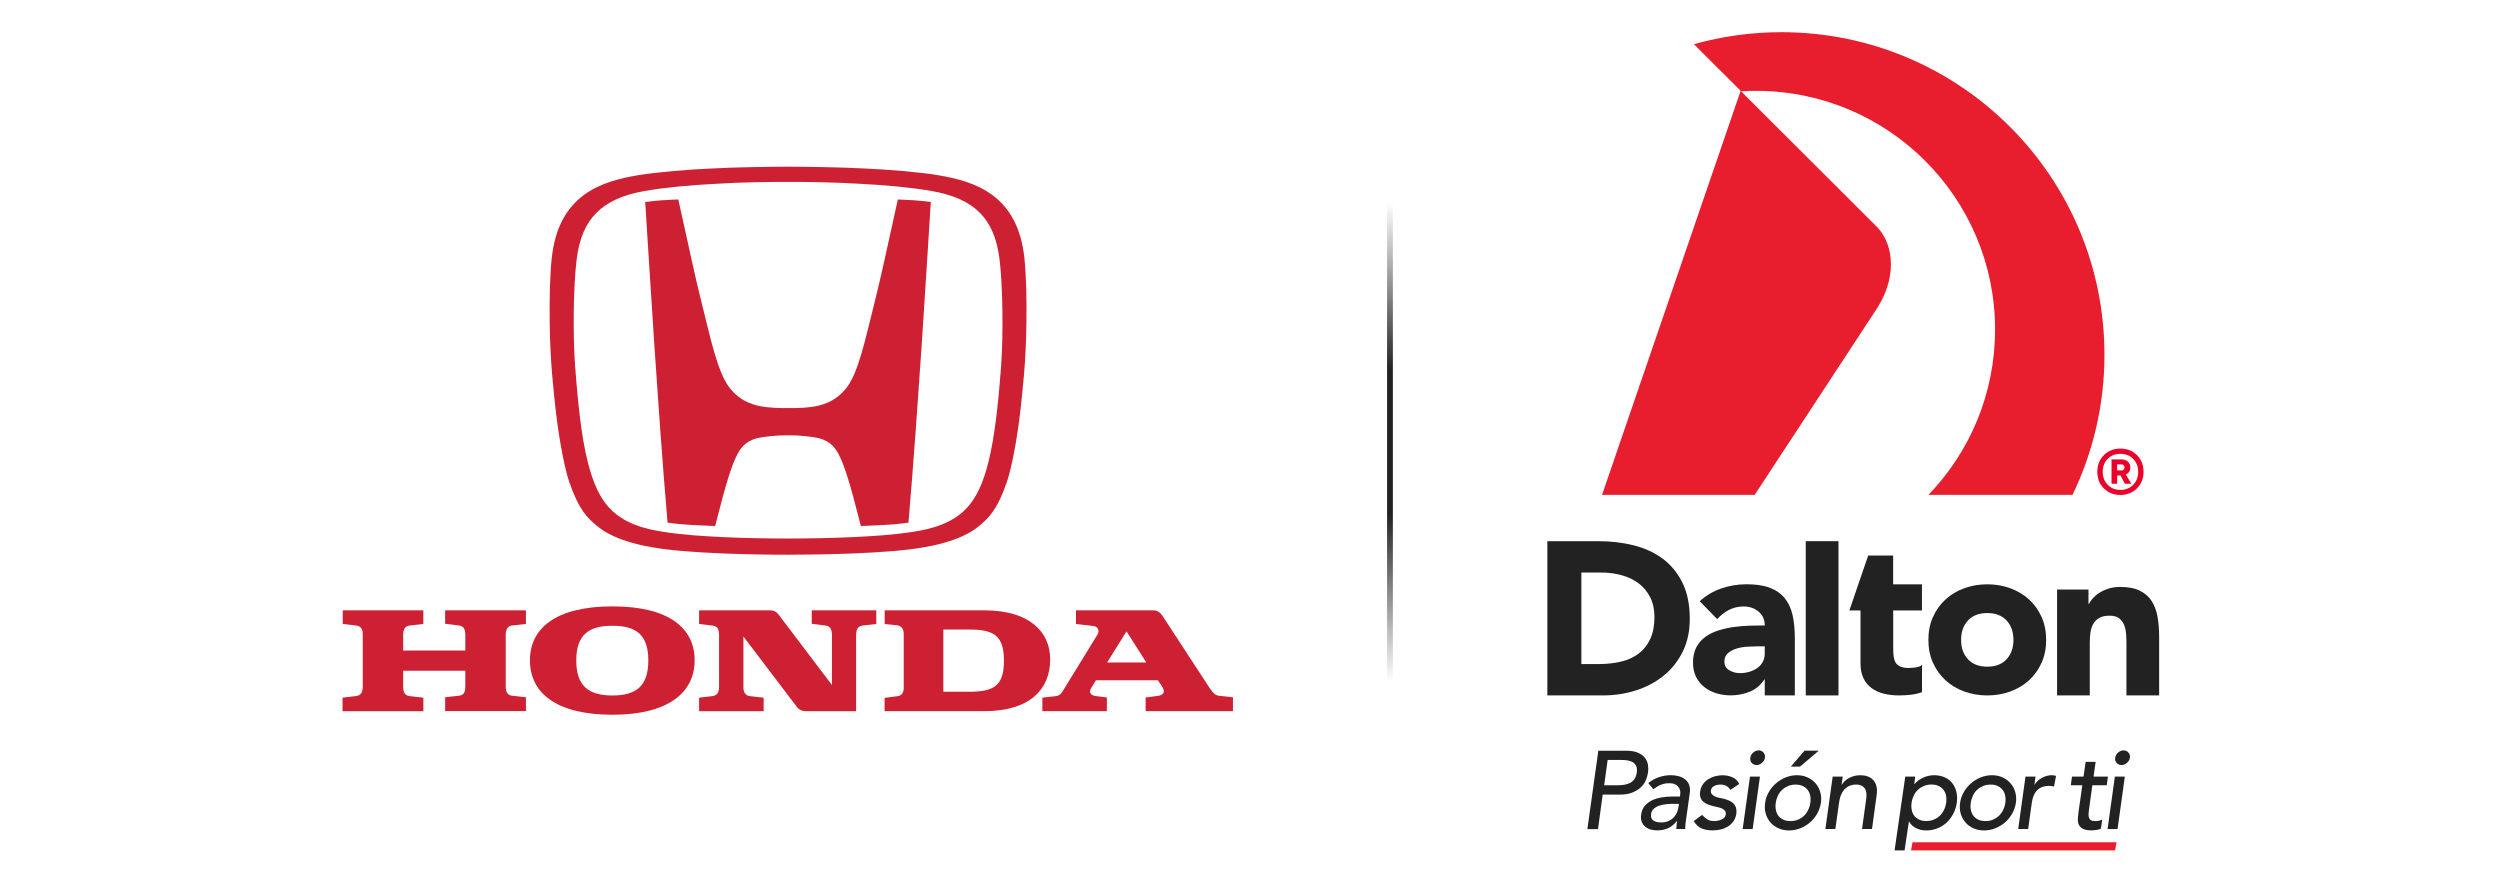 <svg width="1320" height="466" viewBox="0 0 1320 466" fill="none" xmlns="http://www.w3.org/2000/svg">
<path d="M732.375 359.949V107H735.433V359.949H732.375Z" fill="url(#paint0_linear_92_360)"/>
<g clip-path="url(#clip0_92_360)">
<path d="M940.597 17C924.59 17 909.072 19.214 894.389 23.327L919.062 47.943L845.877 261.298H926.461L989.973 164.47C1001.58 147.618 1000.37 130.105 991.47 120.241L919.321 48.231C921.941 48.058 924.59 47.972 927.239 47.972C996.911 47.972 1053.4 104.395 1053.4 173.989C1053.4 207.894 1040.01 238.665 1018.22 261.298H1094.28C1105.08 238.924 1111.15 213.847 1111.15 187.333C1111.15 93.266 1034.8 17 940.597 17Z" fill="#E81D2D"/>
<path d="M1131.79 249.133C1131.79 252.613 1130.64 255.517 1128.31 257.847C1126.01 260.147 1123.07 261.326 1119.56 261.326C1116.05 261.326 1113.14 260.176 1110.84 257.847C1108.53 255.546 1107.38 252.642 1107.38 249.133C1107.38 245.625 1108.53 242.663 1110.84 240.333C1113.14 238.033 1116.05 236.854 1119.56 236.854C1123.07 236.854 1126.04 238.004 1128.34 240.333C1130.64 242.634 1131.79 245.567 1131.79 249.133ZM1110.23 249.133C1110.23 251.894 1111.12 254.166 1112.88 255.977C1114.64 257.789 1116.88 258.681 1119.59 258.681C1122.29 258.681 1124.54 257.789 1126.32 255.977C1128.11 254.166 1128.97 251.894 1128.97 249.133C1128.97 246.372 1128.08 244.072 1126.32 242.289C1124.57 240.506 1122.32 239.614 1119.59 239.614C1116.85 239.614 1114.61 240.506 1112.85 242.289C1111.09 244.072 1110.23 246.372 1110.23 249.133ZM1120.11 242.548C1121.52 242.548 1122.64 242.95 1123.53 243.755C1124.4 244.561 1124.83 245.538 1124.83 246.746C1124.83 248.5 1124.05 249.766 1122.47 250.571L1125.32 255.402H1121.95L1119.65 251.06H1117.86V255.402H1114.89V242.576H1120.13L1120.11 242.548ZM1120.11 245.193H1117.83V248.385H1120.11C1120.6 248.385 1121 248.242 1121.29 247.954C1121.57 247.666 1121.75 247.293 1121.75 246.804C1121.75 246.315 1121.6 245.912 1121.29 245.625C1121 245.337 1120.6 245.165 1120.11 245.165V245.193Z" fill="#EA0029"/>
<path d="M817 285.742H843.948C850.483 285.742 856.673 286.461 862.546 287.927C868.42 289.394 873.544 291.752 877.921 295.002C882.297 298.251 885.78 302.508 888.343 307.713C890.905 312.918 892.201 319.245 892.201 326.693C892.201 333.278 890.963 339.087 888.458 344.12C885.953 349.153 882.613 353.351 878.381 356.774C874.149 360.196 869.283 362.784 863.756 364.538C858.228 366.292 852.441 367.184 846.366 367.184H817V285.742ZM834.965 350.619H844.293C848.439 350.619 852.297 350.188 855.867 349.354C859.437 348.52 862.518 347.111 865.138 345.155C867.758 343.2 869.802 340.64 871.299 337.448C872.796 334.256 873.544 330.374 873.544 325.773C873.544 321.775 872.796 318.324 871.299 315.362C869.802 312.4 867.786 309.985 865.253 308.058C862.719 306.131 859.754 304.693 856.328 303.744C852.902 302.795 849.332 302.306 845.56 302.306H834.965V350.619Z" fill="#232222"/>
<path d="M931.787 358.758H931.557C929.628 361.749 927.095 363.906 923.899 365.2C920.703 366.494 917.363 367.155 913.822 367.155C911.202 367.155 908.697 366.781 906.279 366.062C903.861 365.343 901.73 364.251 899.888 362.784C898.045 361.317 896.577 359.534 895.511 357.378C894.446 355.221 893.899 352.748 893.899 349.901C893.899 346.68 894.504 343.948 895.684 341.733C896.865 339.519 898.477 337.678 900.521 336.212C902.565 334.745 904.868 333.624 907.488 332.818C910.108 332.013 912.814 331.409 915.607 331.035C918.4 330.662 921.221 330.431 924.014 330.345C926.807 330.259 929.398 330.23 931.787 330.23C931.787 327.153 930.693 324.737 928.505 322.926C926.317 321.114 923.726 320.222 920.732 320.222C917.738 320.222 915.29 320.826 912.958 322.005C910.626 323.184 908.525 324.824 906.682 326.894L897.469 317.462C900.694 314.471 904.465 312.228 908.755 310.732C913.045 309.237 917.507 308.489 922.114 308.489C927.181 308.489 931.356 309.122 934.609 310.387C937.862 311.653 940.482 313.522 942.44 315.966C944.398 318.411 945.751 321.43 946.528 324.996C947.305 328.562 947.68 332.675 947.68 337.362V367.155H931.787V358.758ZM927.526 341.273C926.231 341.273 924.59 341.331 922.632 341.446C920.674 341.561 918.803 341.877 916.989 342.423C915.175 342.97 913.649 343.775 912.383 344.839C911.116 345.903 910.482 347.399 910.482 349.325C910.482 351.396 911.375 352.92 913.131 353.927C914.887 354.933 916.73 355.422 918.659 355.422C920.358 355.422 921.97 355.192 923.553 354.732C925.137 354.272 926.519 353.61 927.757 352.776C928.995 351.942 929.974 350.85 930.693 349.555C931.413 348.261 931.787 346.708 931.787 344.954V341.273H927.526Z" fill="#232222"/>
<path d="M953.438 285.742H970.712V367.184H953.438V285.742Z" fill="#232222"/>
<path d="M1018.19 337.851C1018.19 333.394 1018.99 329.367 1020.61 325.773C1022.22 322.178 1024.44 319.072 1027.23 316.513C1030.02 313.953 1033.33 311.969 1037.13 310.589C1040.93 309.208 1044.99 308.518 1049.28 308.518C1053.57 308.518 1057.63 309.208 1061.43 310.589C1065.23 311.969 1068.54 313.953 1071.33 316.513C1074.13 319.072 1076.34 322.178 1077.96 325.773C1079.57 329.367 1080.37 333.394 1080.37 337.851C1080.37 342.308 1079.57 346.335 1077.96 349.929C1076.34 353.524 1074.13 356.63 1071.33 359.189C1068.54 361.749 1065.23 363.733 1061.43 365.113C1057.63 366.494 1053.57 367.184 1049.28 367.184C1044.99 367.184 1040.93 366.494 1037.13 365.113C1033.33 363.733 1030.02 361.749 1027.23 359.189C1024.44 356.63 1022.22 353.524 1020.61 349.929C1018.99 346.335 1018.19 342.308 1018.19 337.851ZM1035.46 337.851C1035.46 342.078 1036.67 345.472 1039.09 348.089C1041.51 350.706 1044.91 352 1049.28 352C1053.66 352 1057.05 350.706 1059.47 348.089C1061.89 345.472 1063.1 342.078 1063.1 337.851C1063.1 333.624 1061.89 330.23 1059.47 327.613C1057.05 324.996 1053.66 323.702 1049.28 323.702C1044.91 323.702 1041.51 324.996 1039.09 327.613C1036.67 330.23 1035.46 333.624 1035.46 337.851Z" fill="#232222"/>
<path d="M1086.13 311.279H1102.72V318.871H1102.95C1103.49 317.807 1104.24 316.714 1105.25 315.65C1106.26 314.586 1107.44 313.608 1108.82 312.774C1110.2 311.94 1111.79 311.25 1113.54 310.704C1115.3 310.157 1117.23 309.898 1119.3 309.898C1123.68 309.898 1127.22 310.56 1129.89 311.911C1132.57 313.263 1134.67 315.104 1136.17 317.491C1137.67 319.877 1138.68 322.667 1139.22 325.888C1139.77 329.109 1140.03 332.588 1140.03 336.356V367.184H1122.75V339.807C1122.75 338.196 1122.7 336.528 1122.58 334.803C1122.47 333.077 1122.12 331.496 1121.55 330.029C1120.97 328.562 1120.08 327.383 1118.9 326.463C1117.72 325.543 1115.99 325.083 1113.77 325.083C1111.56 325.083 1109.74 325.485 1108.36 326.29C1106.98 327.096 1105.91 328.16 1105.19 329.511C1104.47 330.863 1103.98 332.358 1103.75 334.055C1103.52 335.752 1103.41 337.506 1103.41 339.346V367.184H1086.13V311.279Z" fill="#232222"/>
<path d="M999.589 323.702V322.322H1014.79V308.518H999.589V293.334H986.403L982.315 305.24L981.192 308.518L976.47 322.322H982.343V350.274C982.343 353.352 982.862 355.94 983.898 358.097C984.935 360.253 986.374 361.979 988.217 363.331C990.059 364.682 992.219 365.66 994.666 366.264C997.113 366.868 999.819 367.184 1002.73 367.184C1004.71 367.184 1006.76 367.069 1008.83 366.839C1010.9 366.609 1012.89 366.149 1014.82 365.459V351.08C1014.04 351.77 1012.92 352.201 1011.42 352.403C1009.92 352.604 1008.72 352.69 1007.79 352.69C1005.95 352.69 1004.48 352.431 1003.36 351.942C1002.24 351.454 1001.43 350.735 1000.88 349.814C1000.34 348.894 999.992 347.801 999.848 346.536C999.704 345.271 999.618 343.861 999.618 342.337V323.702H999.589Z" fill="#232222"/>
<path d="M843.948 396.373H858.487C861.136 396.373 863.295 396.747 864.907 397.466C866.519 398.185 867.757 399.105 868.592 400.227C869.427 401.348 869.946 402.585 870.147 403.965C870.349 405.345 870.349 406.697 870.147 407.962C869.946 409.228 869.571 410.579 868.995 411.96C868.42 413.34 867.556 414.577 866.376 415.698C865.195 416.82 863.698 417.711 861.884 418.459C860.07 419.207 857.825 419.552 855.176 419.552H846.222L843.746 437.784H838.132L843.919 396.402L843.948 396.373ZM846.971 414.605H854.37C855.464 414.605 856.558 414.519 857.652 414.347C858.746 414.174 859.754 413.858 860.675 413.369C861.596 412.909 862.374 412.219 862.978 411.356C863.583 410.493 864.015 409.343 864.216 407.934C864.418 406.525 864.303 405.403 863.928 404.512C863.525 403.649 862.949 402.959 862.201 402.498C861.424 402.038 860.531 401.722 859.466 401.521C858.401 401.348 857.335 401.262 856.241 401.262H848.842L847 414.577L846.971 414.605Z" fill="#232222"/>
<path d="M870.349 413.427C872.018 412.075 873.89 411.04 875.934 410.35C877.978 409.66 879.993 409.314 881.922 409.314C883.851 409.314 885.665 409.573 887.076 410.062C888.486 410.58 889.581 411.241 890.415 412.104C891.25 412.967 891.769 413.944 892.057 415.066C892.344 416.188 892.402 417.338 892.229 418.546L890.243 432.695C890.099 433.672 889.984 434.564 889.897 435.398C889.811 436.203 889.782 437.008 889.782 437.727H885.089C885.118 437.037 885.176 436.318 885.233 435.628C885.291 434.938 885.377 434.219 885.492 433.529H885.377C883.938 435.312 882.354 436.577 880.655 437.325C878.957 438.072 877.057 438.446 874.955 438.446C873.659 438.446 872.479 438.274 871.356 437.928C870.233 437.583 869.312 437.037 868.506 436.347C867.729 435.657 867.153 434.765 866.778 433.759C866.404 432.723 866.318 431.515 866.519 430.164C866.75 428.381 867.354 426.857 868.333 425.649C869.312 424.441 870.55 423.463 872.047 422.687C873.544 421.939 875.243 421.393 877.143 421.048C879.043 420.731 881.03 420.559 883.131 420.559H886.989L887.162 419.38C887.277 418.69 887.248 417.971 887.076 417.28C886.903 416.59 886.586 415.958 886.097 415.382C885.636 414.807 885.003 414.376 884.226 414.031C883.448 413.686 882.498 413.542 881.346 413.542C880.339 413.542 879.417 413.628 878.611 413.829C877.805 414.031 877.085 414.261 876.452 414.548C875.819 414.836 875.214 415.181 874.638 415.584C874.062 415.986 873.515 416.331 872.968 416.705L870.262 413.427H870.349ZM883.678 424.412C882.412 424.412 881.145 424.47 879.792 424.614C878.467 424.757 877.229 425.016 876.078 425.39C874.926 425.793 873.976 426.339 873.199 427.029C872.421 427.719 871.932 428.64 871.788 429.733C871.558 431.343 871.932 432.493 872.911 433.183C873.89 433.874 875.3 434.247 877.143 434.247C878.583 434.247 879.849 434.017 880.943 433.529C882.009 433.04 882.93 432.407 883.678 431.631C884.427 430.854 885.003 429.991 885.406 429.042C885.809 428.093 886.068 427.144 886.212 426.195L886.5 424.441H883.678V424.412Z" fill="#232222"/>
<path d="M913.678 416.992C913.16 416.216 912.498 415.554 911.663 415.037C910.828 414.519 909.734 414.26 908.41 414.26C907.172 414.26 906.049 414.519 905.041 415.037C904.033 415.554 903.486 416.331 903.371 417.337C903.256 418.171 903.429 418.833 903.861 419.322C904.321 419.839 904.868 420.242 905.559 420.558C906.25 420.875 906.97 421.105 907.747 421.249C908.525 421.392 909.216 421.536 909.792 421.651C910.886 421.939 911.893 422.255 912.843 422.658C913.793 423.06 914.571 423.549 915.204 424.182C915.837 424.814 916.298 425.562 916.586 426.454C916.845 427.345 916.932 428.438 916.759 429.732C916.528 431.285 916.01 432.637 915.204 433.729C914.398 434.822 913.419 435.742 912.239 436.461C911.058 437.152 909.792 437.669 908.41 437.986C907.028 438.302 905.646 438.446 904.293 438.446C901.989 438.446 900.032 438.101 898.419 437.382C896.807 436.691 895.425 435.397 894.302 433.528L898.707 430.25C899.456 431.112 900.319 431.86 901.298 432.522C902.277 433.183 903.544 433.528 905.07 433.528C906.452 433.528 907.747 433.241 909.014 432.694C910.281 432.148 911.001 431.256 911.202 430.02C911.317 429.243 911.173 428.611 910.77 428.093C910.367 427.575 909.82 427.173 909.187 426.885C908.554 426.597 907.834 426.367 907.056 426.195C906.279 426.022 905.646 425.879 905.099 425.764C904.005 425.505 902.968 425.188 901.989 424.814C901.01 424.469 900.175 424.009 899.456 423.405C898.736 422.83 898.218 422.083 897.901 421.191C897.556 420.3 897.498 419.178 897.7 417.855C897.901 416.417 898.362 415.152 899.139 414.088C899.888 413.024 900.838 412.132 901.932 411.442C903.026 410.752 904.235 410.206 905.559 409.86C906.884 409.515 908.179 409.343 909.475 409.343C911.346 409.343 913.102 409.688 914.715 410.407C916.327 411.097 917.536 412.276 918.313 413.915L913.736 417.021L913.678 416.992Z" fill="#232222"/>
<path d="M923.985 410.033H929.254L925.396 437.756H920.127L923.985 410.033ZM924.158 400.083C924.302 399.019 924.82 398.127 925.684 397.351C926.547 396.603 927.498 396.201 928.563 396.201C929.628 396.201 930.463 396.575 931.125 397.351C931.787 398.099 932.046 399.019 931.874 400.083C931.73 401.147 931.212 402.039 930.348 402.786C929.484 403.534 928.534 403.937 927.469 403.937C926.404 403.937 925.569 403.563 924.906 402.786C924.244 402.039 923.985 401.118 924.158 400.083Z" fill="#232222"/>
<path d="M931.989 423.894C932.248 421.881 932.91 419.983 933.918 418.229C934.925 416.475 936.192 414.922 937.718 413.599C939.244 412.276 940.943 411.241 942.843 410.464C944.743 409.717 946.701 409.314 948.774 409.314C950.847 409.314 952.718 409.688 954.388 410.464C956.058 411.212 957.468 412.276 958.62 413.599C959.772 414.922 960.607 416.475 961.096 418.229C961.614 419.983 961.729 421.881 961.441 423.894C961.125 425.907 960.463 427.834 959.484 429.588C958.476 431.371 957.238 432.895 955.712 434.218C954.186 435.512 952.488 436.548 950.587 437.324C948.687 438.072 946.701 438.474 944.657 438.474C942.613 438.474 940.712 438.101 939.014 437.324C937.315 436.576 935.904 435.541 934.782 434.218C933.659 432.924 932.824 431.371 932.306 429.588C931.787 427.805 931.672 425.907 931.989 423.894ZM937.603 423.894C937.401 425.303 937.43 426.597 937.689 427.777C937.948 428.956 938.409 429.991 939.071 430.825C939.733 431.659 940.597 432.32 941.662 432.809C942.728 433.298 943.966 433.528 945.376 433.528C946.787 433.528 948.083 433.298 949.263 432.809C950.444 432.32 951.509 431.659 952.401 430.825C953.294 429.991 954.042 428.984 954.647 427.777C955.252 426.569 955.655 425.303 955.856 423.894C956.058 422.485 956.029 421.191 955.77 420.012C955.511 418.833 955.05 417.798 954.359 416.964C953.668 416.13 952.804 415.468 951.768 414.979C950.731 414.49 949.493 414.26 948.083 414.26C946.672 414.26 945.376 414.49 944.196 414.979C943.016 415.468 941.95 416.13 941.029 416.964C940.108 417.798 939.359 418.804 938.783 420.012C938.208 421.22 937.805 422.485 937.603 423.894ZM952.833 396.344H960.319L950.415 404.77H945.549L952.804 396.344H952.833Z" fill="#232222"/>
<path d="M967.689 410.033H972.958L972.382 414.29H972.497C973.39 412.823 974.714 411.615 976.47 410.695C978.226 409.775 980.184 409.314 982.315 409.314C983.639 409.314 984.877 409.516 986.058 409.918C987.238 410.321 988.217 410.954 989.023 411.816C989.829 412.679 990.405 413.772 990.75 415.124C991.096 416.475 991.153 418.057 990.865 419.897L988.418 437.727H983.15L985.424 421.364C985.568 420.07 985.539 418.977 985.338 418.057C985.136 417.137 984.762 416.389 984.272 415.842C983.783 415.267 983.178 414.865 982.43 414.606C981.681 414.347 980.904 414.232 980.098 414.232C979.004 414.232 977.967 414.405 976.96 414.75C975.952 415.095 975.06 415.67 974.253 416.418C973.447 417.165 972.785 418.143 972.238 419.322C971.691 420.501 971.288 421.882 971.058 423.463L969.071 437.727H963.802L967.66 410.005L967.689 410.033Z" fill="#232222"/>
<path d="M1005.98 410.033H1011.25L1010.73 414.002H1010.85C1012.08 412.535 1013.67 411.385 1015.54 410.551C1017.41 409.717 1019.28 409.314 1021.15 409.314C1023.31 409.314 1025.18 409.688 1026.82 410.436C1028.47 411.184 1029.79 412.219 1030.83 413.542C1031.86 414.865 1032.58 416.418 1032.99 418.201C1033.39 419.984 1033.48 421.882 1033.19 423.895C1032.87 425.965 1032.27 427.892 1031.34 429.646C1030.42 431.429 1029.27 432.953 1027.86 434.276C1026.45 435.599 1024.84 436.606 1023 437.353C1021.15 438.101 1019.17 438.475 1017.04 438.475C1015.05 438.475 1013.24 438.044 1011.59 437.21C1009.95 436.376 1008.77 435.225 1008.02 433.787H1007.91L1005.61 449H1000.34L1005.98 410.033ZM1019.8 414.232C1018.39 414.232 1017.09 414.462 1015.91 414.951C1014.73 415.44 1013.67 416.101 1012.75 416.935C1011.82 417.769 1011.08 418.776 1010.5 419.984C1009.92 421.191 1009.52 422.457 1009.32 423.866C1009.12 425.275 1009.15 426.569 1009.41 427.748C1009.67 428.927 1010.13 429.963 1010.79 430.797C1011.45 431.631 1012.31 432.292 1013.38 432.781C1014.44 433.27 1015.68 433.5 1017.09 433.5C1018.5 433.5 1019.8 433.27 1020.98 432.781C1022.16 432.292 1023.23 431.631 1024.12 430.797C1025.01 429.963 1025.76 428.956 1026.36 427.748C1026.97 426.569 1027.37 425.275 1027.57 423.866C1027.77 422.457 1027.75 421.163 1027.49 419.984C1027.23 418.805 1026.77 417.769 1026.08 416.935C1025.39 416.101 1024.52 415.44 1023.48 414.951C1022.42 414.462 1021.21 414.232 1019.8 414.232Z" fill="#232222"/>
<path d="M1034.94 423.895C1035.2 421.882 1035.86 419.984 1036.87 418.229C1037.88 416.475 1039.15 414.922 1040.67 413.599C1042.2 412.277 1043.9 411.241 1045.8 410.465C1047.7 409.717 1049.66 409.314 1051.73 409.314C1053.8 409.314 1055.67 409.688 1057.34 410.465C1059.01 411.212 1060.42 412.277 1061.57 413.599C1062.73 414.922 1063.56 416.475 1064.05 418.229C1064.57 419.984 1064.68 421.882 1064.4 423.895C1064.08 425.908 1063.42 427.834 1062.44 429.589C1061.43 431.372 1060.19 432.896 1058.67 434.219C1057.14 435.513 1055.44 436.548 1053.54 437.325C1051.64 438.072 1049.66 438.475 1047.61 438.475C1045.57 438.475 1043.67 438.101 1041.97 437.325C1040.27 436.577 1038.86 435.542 1037.74 434.219C1036.61 432.925 1035.78 431.372 1035.26 429.589C1034.74 427.806 1034.63 425.908 1034.94 423.895ZM1040.56 423.895C1040.36 425.304 1040.38 426.598 1040.64 427.777C1040.9 428.956 1041.36 429.991 1042.03 430.825C1042.69 431.659 1043.55 432.321 1044.62 432.81C1045.68 433.298 1046.92 433.529 1048.33 433.529C1049.74 433.529 1051.04 433.298 1052.22 432.81C1053.4 432.321 1054.46 431.659 1055.36 430.825C1056.25 429.991 1057 428.985 1057.6 427.777C1058.21 426.569 1058.61 425.304 1058.81 423.895C1059.01 422.486 1058.98 421.191 1058.72 420.012C1058.47 418.833 1058 417.798 1057.31 416.964C1056.62 416.13 1055.76 415.469 1054.72 414.98C1053.69 414.491 1052.45 414.261 1051.04 414.261C1049.63 414.261 1048.33 414.491 1047.15 414.98C1045.97 415.469 1044.9 416.13 1043.98 416.964C1043.06 417.798 1042.31 418.805 1041.74 420.012C1041.16 421.22 1040.76 422.486 1040.56 423.895Z" fill="#232222"/>
<path d="M1069.49 410.033H1074.76L1074.19 414.29H1074.3C1075.19 412.823 1076.49 411.615 1078.16 410.695C1079.83 409.775 1081.56 409.314 1083.31 409.314C1084.18 409.314 1084.92 409.429 1085.59 409.66L1084.52 415.325C1084.09 415.21 1083.69 415.124 1083.25 415.037C1082.82 414.951 1082.42 414.922 1081.99 414.922C1079.42 414.922 1077.35 415.641 1075.8 417.079C1074.24 418.517 1073.23 420.76 1072.8 423.808L1070.87 437.727H1065.61L1069.46 410.005L1069.49 410.033Z" fill="#232222"/>
<path d="M1112.33 414.606H1104.76L1103.03 427.173C1102.92 427.949 1102.83 428.726 1102.77 429.473C1102.72 430.221 1102.77 430.911 1102.92 431.515C1103.06 432.119 1103.41 432.608 1103.9 432.982C1104.39 433.356 1105.13 433.528 1106.14 433.528C1106.78 433.528 1107.41 433.471 1108.1 433.356C1108.79 433.241 1109.42 433.011 1110 432.723L1109.28 437.526C1108.94 437.727 1108.53 437.871 1108.07 437.986C1107.61 438.101 1107.18 438.187 1106.72 438.245C1106.26 438.302 1105.83 438.36 1105.42 438.388C1105.02 438.417 1104.67 438.446 1104.39 438.446C1102.34 438.446 1100.82 438.158 1099.78 437.612C1098.74 437.037 1098.02 436.318 1097.62 435.426C1097.22 434.535 1097.04 433.528 1097.1 432.407C1097.16 431.285 1097.27 430.164 1097.42 429.042L1099.46 414.606H1093.39L1094.02 410.033H1100.1L1101.22 402.269H1106.49L1105.39 410.033H1112.99L1112.36 414.606H1112.33Z" fill="#232222"/>
<path d="M1116.65 410.033H1121.92L1118.06 437.756H1112.79L1116.65 410.033ZM1116.82 400.083C1116.97 399.019 1117.49 398.127 1118.35 397.351C1119.21 396.603 1120.16 396.201 1121.23 396.201C1122.29 396.201 1123.13 396.575 1123.82 397.351C1124.48 398.099 1124.74 399.019 1124.57 400.083C1124.42 401.147 1123.91 402.039 1123.04 402.786C1122.18 403.534 1121.23 403.937 1120.16 403.937C1119.1 403.937 1118.26 403.563 1117.57 402.786C1116.91 402.039 1116.65 401.118 1116.82 400.083Z" fill="#232222"/>
<path d="M1117.54 444.715H1009.81L1009.03 449H1116.79L1117.54 444.715Z" fill="#E81D2D"/>
</g>
<path d="M474.058 105.318C468.272 131.157 465.973 143.014 461.273 161.723C456.751 179.673 453.264 196.309 447.225 204.399C441.085 212.591 432.899 214.386 427.34 214.993C424.46 215.321 422.363 215.473 416.097 215.473C409.856 215.473 407.733 215.296 404.853 214.993C399.269 214.361 391.083 212.591 384.968 204.399C378.929 196.334 375.417 179.673 370.92 161.723C366.22 143.014 363.946 131.157 358.135 105.318C358.135 105.318 352.349 105.546 349.797 105.723C346.335 105.976 343.632 106.254 340.676 106.658C340.676 106.658 343.986 159.776 345.502 182.277C347.094 205.942 349.848 245.837 352.475 275.948C352.475 275.948 357.326 276.732 365.386 277.187C373.851 277.667 377.616 277.718 377.616 277.718C381.102 264.445 385.398 246.039 390.299 238.176C394.266 231.78 400.406 231.123 403.868 230.642C409.325 229.909 413.924 229.783 416.046 229.859H416.097C418.219 229.783 422.843 229.909 428.275 230.642C431.737 231.123 437.876 231.805 441.843 238.176C446.745 246.039 451.04 264.445 454.527 277.718C454.527 277.718 458.292 277.667 466.756 277.187C474.816 276.732 479.667 275.948 479.667 275.948C482.27 245.837 485.049 205.942 486.641 182.277C488.157 159.776 491.467 106.658 491.467 106.658C488.511 106.279 485.807 105.976 482.346 105.723C479.768 105.546 474.008 105.318 474.008 105.318H474.058Z" fill="#CD2032"/>
<path d="M540.939 136.668C537.502 102.942 515.015 95.812 495.282 92.5C485.327 90.832 467.64 89.416 456.321 88.961C446.416 88.329 423.045 88 416.122 88C409.199 88 385.827 88.329 375.923 88.961C364.578 89.416 346.917 90.832 336.961 92.5C317.203 95.812 294.716 102.942 291.279 136.668C290.345 145.846 290.067 157.855 290.244 170.749C290.521 192.137 292.366 206.574 293.402 216.56C294.135 223.412 296.99 244.042 300.653 254.711C305.707 269.375 310.255 273.622 315.586 277.996C325.364 285.985 341.459 288.437 344.895 289.044C363.062 292.306 399.85 292.912 416.096 292.887C432.343 292.887 469.131 292.331 487.298 289.044C490.734 288.437 506.829 285.985 516.607 277.996C521.963 273.647 526.486 269.375 531.54 254.711C535.228 244.042 538.084 223.437 538.791 216.56C539.852 206.574 541.671 192.137 541.949 170.749C542.126 157.83 541.848 145.846 540.913 136.668H540.939ZM528.583 193.326C526.587 220.277 524.187 236.432 520.776 248.087C517.769 258.301 514.03 265.153 508.597 270.083C499.501 278.299 486.995 280.069 479.667 281.156C463.8 283.507 437.093 284.316 416.122 284.342C395.125 284.342 368.418 283.507 352.576 281.156C345.249 280.069 332.742 278.299 323.646 270.083C318.188 265.153 314.474 258.301 311.468 248.087C308.031 236.432 305.656 220.277 303.66 193.326C302.447 177.069 302.7 150.75 304.519 136.618C307.197 115.532 317.683 104.914 340.095 100.894C350.555 99.023 364.628 97.708 377.969 97.051C388.682 96.318 406.293 95.964 416.122 96.065C425.95 95.964 443.586 96.343 454.274 97.051C467.615 97.708 481.688 99.048 492.149 100.894C514.586 104.889 525.046 115.507 527.724 136.618C529.518 150.776 529.771 177.095 528.583 193.326Z" fill="#CD2032"/>
<path d="M550.363 375.509V368.355L557.564 367.546C560.065 367.217 561.127 364.942 561.43 364.411L579.42 335.134C580.885 332.833 579.445 330.811 577.575 330.583L568.126 329.471V322.265H609.108C611.407 322.265 612.873 323.833 613.808 325.198L637.735 361.807C639.63 364.739 641.07 367.04 643.47 367.343L651 368.178V375.484H604.888V368.254L610.75 367.52C613.58 367.217 615.879 365.953 613.58 362.514L611.382 359.177H578.662L576.16 363.248C574.594 365.751 576.16 367.217 578.561 367.52L584.422 368.254V375.484H550.338L550.363 375.509ZM584.549 349.772H605.242L594.807 333.364L584.549 349.772Z" fill="#CD2032"/>
<path d="M519.841 322.265H467.11V329.471L473.704 330.153C476.18 330.532 477.166 332.302 477.166 334.704V363.374C477.166 365.371 476.332 367.242 474.134 367.546L467.059 368.481V375.484H519.816C544.072 375.484 554.507 363.677 554.507 348.104C554.507 334.072 544.046 322.265 519.816 322.265H519.841ZM511.68 365.245H498.086V332.403H511.68C524.642 332.403 530.074 335.437 530.074 348.837C530.074 362.236 524.642 365.245 511.68 365.245Z" fill="#CD2032"/>
<path d="M180.89 375.509H223.54V368.38L216.212 367.546C214.545 367.343 212.877 366.307 212.877 362.742V354.146H245.699V362.312C245.699 364.714 245.269 367.015 242.464 367.318L235.036 368.152V375.459H277.686V368.152L270.157 367.318C268.691 367.116 267.024 365.978 267.024 362.919V335.21C267.024 332.378 268.059 330.507 270.258 330.279L277.686 329.445V322.24H235.036V329.344L242.464 330.279C244.966 330.608 245.699 332.58 245.699 335.21V343.477H212.877V335.108C212.877 331.973 214.141 330.507 216.314 330.279L223.514 329.445V322.24H180.966V329.445L188.091 330.279C190.921 330.608 191.628 332.681 191.527 335.412V362.388C191.527 365.422 190.693 367.192 187.964 367.52L180.865 368.355V375.484" fill="#CD2032"/>
<path d="M279.808 348.609C279.808 331.872 293.301 320.167 323.393 320.167C353.486 320.167 366.776 331.872 366.776 348.609C366.776 365.346 353.284 377.38 323.393 377.38C293.503 377.38 279.808 365.776 279.808 348.609ZM323.292 330.406C311.164 330.406 304.266 334.906 304.266 348.71C304.266 362.514 311.164 367.217 323.292 367.217C335.42 367.217 342.318 362.716 342.318 348.71C342.318 334.704 335.42 330.406 323.292 330.406Z" fill="#CD2032"/>
<path d="M369.151 375.509H403.211V368.38L395.883 367.546C393.786 367.343 392.523 365.599 392.523 363.146V336.069L420.872 373.411C421.807 374.675 423.575 375.509 425.268 375.509H452.026V335.134C452.026 333.238 452.531 330.659 455.26 330.305L462.688 329.471V322.265H428.603V329.369L436.032 330.305C438.66 330.634 439.266 332.833 439.266 335.336V361.705L411.144 324.566C410.108 323.201 408.744 322.265 406.748 322.265H369.126V329.471L376.226 330.305C378.727 330.684 379.662 331.948 379.662 335.437V362.413C379.662 365.599 378.803 367.141 376.125 367.546L369.126 368.38V375.509" fill="#CD2032"/>
<defs>
<linearGradient id="paint0_linear_92_360" x1="733.917" y1="359.949" x2="733.917" y2="107.025" gradientUnits="userSpaceOnUse">
<stop stop-color="#232222" stop-opacity="0"/>
<stop offset="0.35" stop-color="#232222"/>
<stop offset="0.65" stop-color="#232222"/>
<stop offset="1" stop-color="#232222" stop-opacity="0"/>
</linearGradient>
<clipPath id="clip0_92_360">
<rect width="323" height="432" fill="white" transform="translate(817 17)"/>
</clipPath>
</defs>
</svg>
